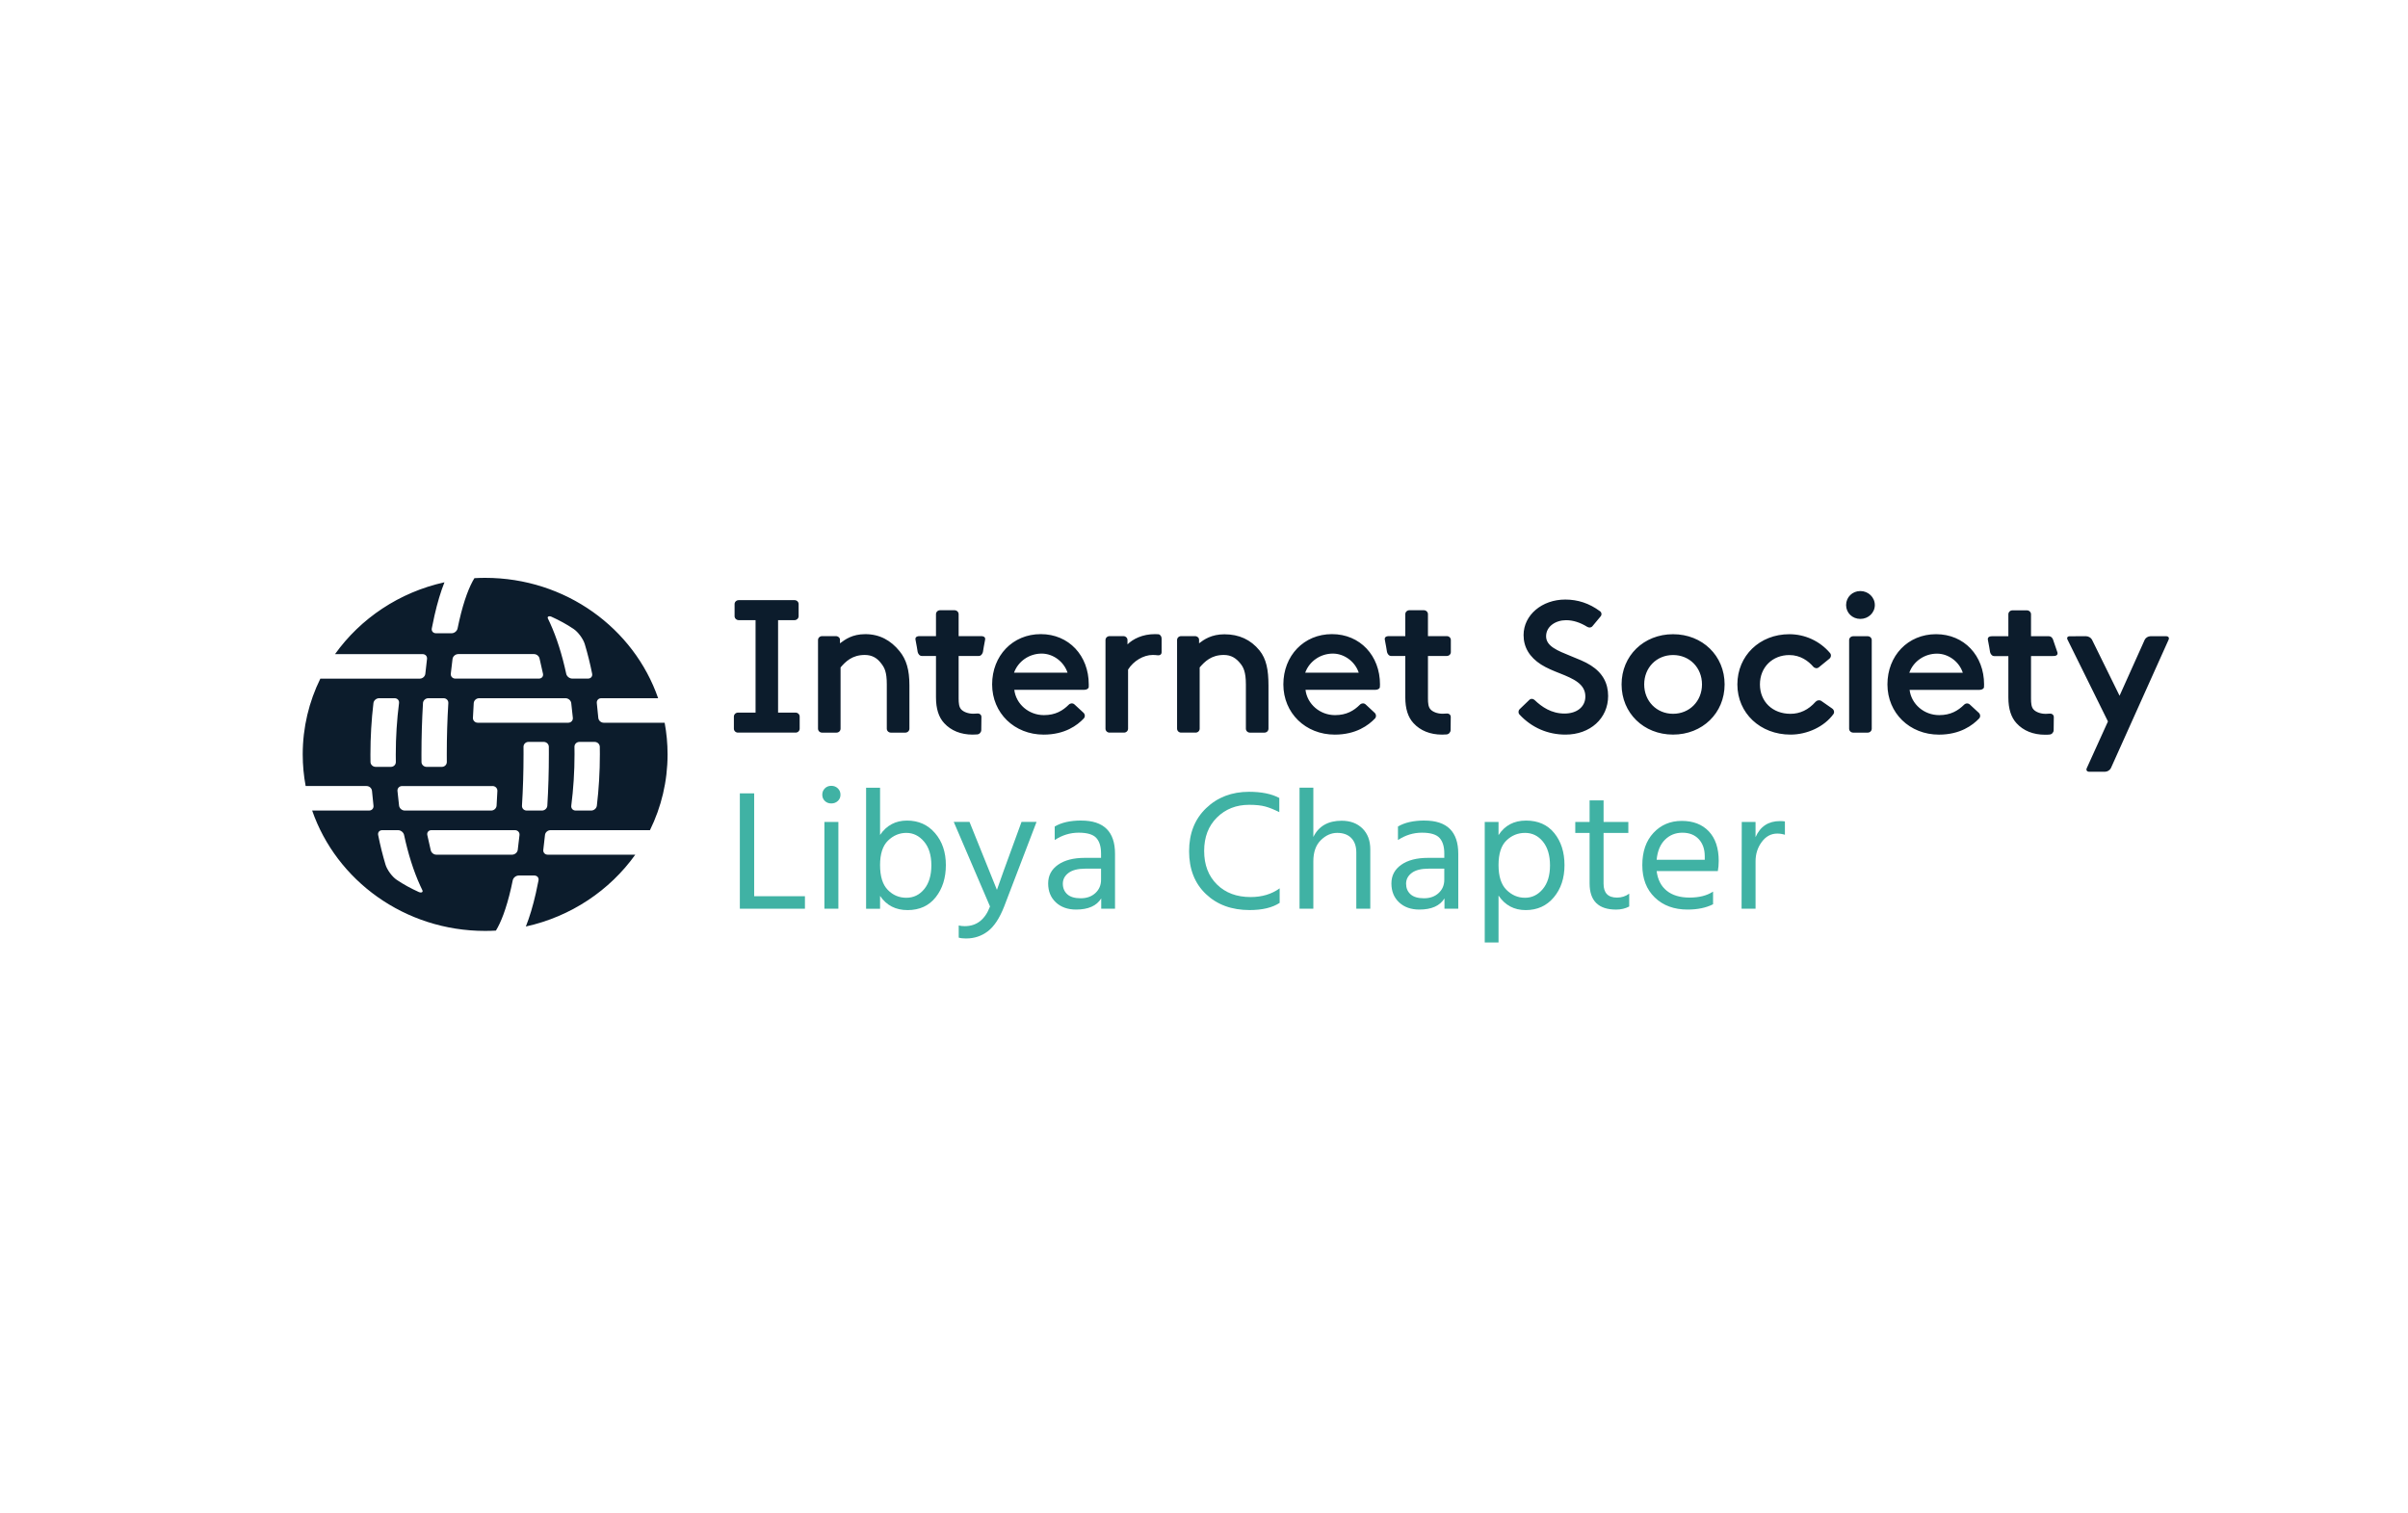 <svg width="350" height="220" viewBox="0 0 350 220" fill="none" xmlns="http://www.w3.org/2000/svg">
<path d="M79.211 121.388C79.25 120.997 79.611 120.678 80.017 120.678H94.471C96.113 117.339 97.031 113.605 97.031 109.662C97.031 108.092 96.884 106.555 96.606 105.062H87.753C87.347 105.062 86.994 104.743 86.962 104.352C86.902 103.629 86.829 102.913 86.745 102.206C86.698 101.815 86.986 101.498 87.392 101.498H95.66C92.137 91.329 82.212 84 70.516 84C69.99 84 69.47 84.017 68.954 84.046C68.255 85.185 67.462 87.115 66.75 90.233C66.668 90.598 66.587 90.972 66.508 91.354C66.43 91.741 66.041 92.055 65.635 92.055H63.367C62.961 92.055 62.686 91.739 62.76 91.354C62.884 90.702 63.016 90.072 63.155 89.466C63.579 87.607 64.061 86.002 64.601 84.646C58.039 86.093 52.405 89.895 48.696 95.086H61.422C61.828 95.086 62.117 95.403 62.066 95.792C61.977 96.493 61.897 97.209 61.822 97.94C61.783 98.332 61.424 98.651 61.016 98.651H46.561C44.92 101.986 44 105.72 44 109.662C44 111.233 44.147 112.77 44.426 114.262H53.278C53.684 114.262 54.038 114.581 54.069 114.973C54.13 115.696 54.202 116.412 54.287 117.119C54.334 117.51 54.045 117.827 53.639 117.827H45.372C48.896 127.998 58.822 135.325 70.518 135.325C71.042 135.325 71.564 135.308 72.08 135.279C72.778 134.14 73.571 132.21 74.284 129.093C74.366 128.729 74.446 128.355 74.525 127.973C74.603 127.587 74.992 127.272 75.398 127.272H77.667C78.073 127.272 78.347 127.587 78.273 127.975C78.149 128.626 78.018 129.257 77.879 129.863C77.455 131.722 76.972 133.327 76.432 134.683C82.995 133.236 88.629 129.433 92.337 124.243H79.611C79.205 124.243 78.919 123.926 78.968 123.536C79.056 122.836 79.138 122.12 79.213 121.388H79.211ZM69.446 105.062C69.04 105.062 68.722 104.743 68.74 104.35C68.771 103.627 68.81 102.913 68.856 102.21C68.881 101.817 69.234 101.498 69.641 101.498H82.196C82.602 101.498 82.977 101.813 83.028 102.204C83.118 102.911 83.197 103.627 83.263 104.35C83.299 104.742 82.993 105.061 82.586 105.061H69.448L69.446 105.062ZM87.18 108.559C87.186 108.914 87.19 109.271 87.19 109.628C87.19 112.196 87.041 114.709 86.752 117.119C86.705 117.51 86.334 117.827 85.926 117.827H83.675C83.269 117.827 82.985 117.512 83.034 117.121C83.344 114.707 83.507 112.183 83.507 109.63C83.507 109.273 83.503 108.918 83.497 108.561C83.489 108.168 83.809 107.849 84.217 107.849H86.429C86.835 107.849 87.174 108.168 87.18 108.561V108.559ZM80.167 89.658C81.277 90.163 82.357 90.742 83.371 91.428C84.038 91.878 84.769 92.877 84.996 93.631C85.41 95.002 85.769 96.444 86.068 97.944C86.144 98.332 85.873 98.645 85.465 98.645H83.181C82.775 98.645 82.382 98.332 82.3 97.946C81.711 95.206 80.92 92.697 79.947 90.566C79.851 90.355 79.751 90.14 79.645 89.926C79.486 89.608 79.829 89.502 80.165 89.656L80.167 89.658ZM65.521 97.937C65.598 97.204 65.684 96.487 65.776 95.788C65.828 95.397 66.202 95.082 66.611 95.082H77.61C77.992 95.082 78.342 95.363 78.422 95.722L78.924 97.946C79.001 98.334 78.73 98.647 78.322 98.647H66.187C65.781 98.647 65.48 98.33 65.523 97.937H65.521ZM61.477 102.21C61.501 101.817 61.852 101.498 62.258 101.498H64.475C64.882 101.498 65.19 101.817 65.164 102.21C65.015 104.607 64.939 107.119 64.939 109.697C64.939 110.054 64.939 110.411 64.945 110.766C64.948 111.159 64.623 111.478 64.216 111.478H62.007C61.601 111.478 61.265 111.159 61.263 110.766C61.261 110.411 61.259 110.054 61.259 109.697C61.259 107.129 61.334 104.616 61.481 102.21H61.477ZM71.587 114.262C71.993 114.262 72.311 114.581 72.294 114.975C72.262 115.698 72.223 116.412 72.178 117.115C72.152 117.508 71.799 117.827 71.393 117.827H58.838C58.431 117.827 58.056 117.512 58.005 117.121C57.915 116.414 57.837 115.698 57.772 114.975C57.737 114.583 58.043 114.264 58.449 114.264H71.587V114.262ZM53.851 110.766C53.845 110.411 53.841 110.054 53.841 109.697C53.841 107.129 53.99 104.618 54.279 102.206C54.326 101.815 54.697 101.498 55.105 101.498H57.356C57.762 101.498 58.047 101.813 57.998 102.204C57.688 104.618 57.525 107.14 57.525 109.695C57.525 110.052 57.529 110.409 57.535 110.764C57.542 111.157 57.222 111.476 56.814 111.476H54.603C54.197 111.476 53.857 111.157 53.849 110.764L53.851 110.766ZM60.865 129.667C59.754 129.162 58.675 128.583 57.66 127.897C56.993 127.447 56.263 126.448 56.035 125.692C55.621 124.321 55.262 122.879 54.964 121.379C54.887 120.991 55.158 120.678 55.566 120.678H57.85C58.257 120.678 58.649 120.991 58.732 121.377C59.32 124.117 60.111 126.626 61.084 128.757C61.181 128.968 61.281 129.183 61.387 129.397C61.546 129.715 61.204 129.821 60.867 129.667H60.865ZM75.257 123.536C75.206 123.928 74.831 124.243 74.423 124.243H63.424C63.041 124.243 62.692 123.962 62.609 123.603L62.107 121.379C62.03 120.991 62.301 120.678 62.709 120.678H74.845C75.251 120.678 75.551 120.995 75.51 121.386C75.433 122.12 75.347 122.836 75.255 123.534L75.257 123.536ZM78.773 117.827H76.558C76.152 117.827 75.844 117.508 75.869 117.115C76.018 114.718 76.095 112.206 76.095 109.628C76.095 109.271 76.095 108.914 76.091 108.559C76.087 108.166 76.413 107.847 76.819 107.847H79.028C79.435 107.847 79.77 108.166 79.772 108.559C79.776 108.914 79.776 109.271 79.776 109.628C79.776 112.196 79.702 114.709 79.554 117.115C79.531 117.508 79.18 117.827 78.773 117.827ZM141.381 106.789C139.658 106.789 138.232 106.208 137.239 105.125C136.44 104.263 136.044 103.036 136.044 101.361V95.356H133.979C133.651 95.356 133.453 95.04 133.386 94.79C133.386 94.79 133.159 93.376 133.076 93.04C132.992 92.704 133.159 92.471 133.669 92.471H136.044V89.28C136.044 88.963 136.308 88.706 136.638 88.706H138.738C139.066 88.706 139.336 88.963 139.336 89.28V92.471H142.582C143.092 92.471 143.259 92.704 143.175 93.04C143.092 93.376 142.865 94.79 142.865 94.79C142.798 95.04 142.6 95.356 142.272 95.356H139.336V101.511C139.336 102.217 139.389 102.763 139.695 103.106C140.025 103.49 140.734 103.752 141.466 103.752C141.638 103.752 141.85 103.739 142.066 103.722C142.394 103.699 142.655 103.913 142.649 104.221L142.627 106.137C142.623 106.447 142.356 106.745 142.029 106.76C141.813 106.783 141.587 106.787 141.381 106.787V106.789ZM122.175 105.923V97.021C122.903 96.178 123.851 95.209 125.692 95.209C126.765 95.209 127.501 95.656 128.102 96.467C128.559 97.069 128.895 97.659 128.895 99.49V105.925C128.895 106.248 129.163 106.5 129.489 106.5H131.585C131.913 106.5 132.183 106.248 132.183 105.925V99.633C132.183 97.371 131.746 95.883 130.755 94.666C129.483 93.09 127.854 92.184 125.776 92.184C123.857 92.184 122.835 92.966 122.089 93.517V92.993C122.089 92.704 121.82 92.472 121.5 92.472H119.493C119.159 92.472 118.898 92.723 118.898 93.042V105.925C118.898 106.248 119.159 106.5 119.493 106.5H121.583C121.912 106.5 122.175 106.248 122.175 105.925V105.923ZM107.263 106.498H115.637C115.97 106.498 116.231 106.246 116.231 105.923V104.17C116.231 103.849 115.968 103.591 115.637 103.591H113.093V90.148H115.493C115.813 90.148 116.08 89.889 116.08 89.572V87.816C116.08 87.493 115.815 87.242 115.493 87.242H107.375C107.041 87.242 106.771 87.493 106.771 87.816V89.572C106.771 89.889 107.041 90.148 107.375 90.148H109.82V103.591H107.263C106.937 103.591 106.669 103.849 106.669 104.17V105.923C106.669 106.246 106.936 106.498 107.263 106.498ZM161.278 106.498H163.37C163.699 106.498 163.964 106.246 163.964 105.923V97.335C164.741 96.083 166.201 95.209 167.542 95.209C167.781 95.209 168.026 95.226 168.268 95.255C168.586 95.3 168.839 95.133 168.839 94.812V92.818C168.839 92.501 168.625 92.214 168.354 92.199C168.176 92.191 168.005 92.182 167.865 92.182C166.054 92.182 164.681 92.885 163.878 93.671V93.042C163.878 92.723 163.609 92.472 163.283 92.472H161.28C160.946 92.472 160.681 92.723 160.681 93.042V105.925C160.681 106.248 160.946 106.5 161.28 106.5L161.278 106.498ZM210.288 95.356C210.622 95.356 210.879 95.105 210.879 94.79V93.04C210.879 92.721 210.624 92.471 210.288 92.471H207.551V89.28C207.551 88.963 207.28 88.706 206.952 88.706H204.852C204.523 88.706 204.258 88.963 204.258 89.28V92.471H201.883C201.375 92.471 201.206 92.704 201.291 93.04C201.375 93.376 201.601 94.79 201.601 94.79C201.667 95.04 201.866 95.356 202.193 95.356H204.258V101.361C204.258 103.036 204.654 104.263 205.453 105.125C206.448 106.21 207.873 106.789 209.597 106.789C209.804 106.789 210.029 106.783 210.245 106.762C210.573 106.747 210.84 106.449 210.844 106.139L210.865 104.223C210.871 103.913 210.61 103.699 210.282 103.724C210.066 103.741 209.855 103.754 209.682 103.754C208.95 103.754 208.241 103.492 207.912 103.108C207.604 102.766 207.553 102.219 207.553 101.513V95.357H210.29L210.288 95.356ZM200.58 99.49C200.58 99.551 200.571 99.712 200.561 99.887C200.545 100.104 200.266 100.275 199.933 100.275H189.752C190.001 102.356 191.852 103.955 194.042 103.955C195.727 103.955 196.789 103.304 197.666 102.434C197.896 102.204 198.259 102.181 198.5 102.405L199.797 103.61C200.043 103.832 200.062 104.21 199.854 104.441C198.916 105.421 197.107 106.789 194.01 106.789C189.75 106.789 186.534 103.651 186.534 99.488C186.534 95.325 189.507 92.18 193.598 92.18C197.69 92.18 200.58 95.319 200.58 99.488V99.49ZM197.49 97.783C196.964 96.184 195.404 95.01 193.732 95.01C191.912 95.01 190.305 96.138 189.711 97.783H197.49ZM177.991 92.203C176.078 92.203 175.003 92.964 174.282 93.515V92.991C174.282 92.702 174.018 92.471 173.682 92.471H171.68C171.349 92.471 171.086 92.721 171.086 93.04V105.923C171.086 106.246 171.349 106.498 171.68 106.498H173.776C174.11 106.498 174.371 106.246 174.371 105.923V97.021C175.107 96.178 176.041 95.209 177.881 95.209C178.945 95.209 179.669 95.673 180.301 96.467C180.717 96.985 181.088 97.659 181.088 99.49V105.925C181.088 106.248 181.353 106.5 181.677 106.5H183.782C184.116 106.5 184.371 106.248 184.371 105.925V99.633C184.371 97.371 184.061 95.781 183.07 94.556C181.792 92.978 180.079 92.205 177.991 92.205V92.203ZM158.252 99.49C158.252 99.551 158.246 99.712 158.246 99.887C158.222 100.104 157.936 100.275 157.61 100.275H147.427C147.678 102.356 149.529 103.955 151.729 103.955C153.413 103.955 154.476 103.304 155.349 102.434C155.571 102.204 155.942 102.181 156.178 102.405L157.484 103.61C157.72 103.832 157.747 104.21 157.522 104.441C156.599 105.421 154.794 106.789 151.697 106.789C147.433 106.789 144.205 103.651 144.205 99.488C144.205 95.325 147.184 92.18 151.275 92.18C155.367 92.18 158.25 95.319 158.25 99.488L158.252 99.49ZM155.165 97.783C154.635 96.184 153.081 95.01 151.405 95.01C149.582 95.01 147.981 96.138 147.39 97.783H155.165ZM250.67 99.49C250.67 103.655 247.446 106.785 243.176 106.785C238.906 106.785 235.695 103.653 235.695 99.49C235.695 95.327 238.913 92.193 243.176 92.193C247.438 92.193 250.67 95.323 250.67 99.49ZM247.383 99.49C247.383 97.059 245.584 95.219 243.176 95.219C240.768 95.219 238.982 97.061 238.982 99.49C238.982 101.919 240.788 103.762 243.176 103.762C245.564 103.762 247.383 101.927 247.383 99.49ZM231.225 96.727C230.391 96.182 229.284 95.768 228.301 95.363C226.403 94.588 224.723 93.95 224.723 92.493C224.723 91.037 226.134 90.155 227.626 90.155C228.658 90.155 229.69 90.495 230.683 91.111C230.938 91.268 231.254 91.268 231.452 91.037L232.648 89.603C232.84 89.377 232.805 89.033 232.563 88.856C230.995 87.69 229.31 87.155 227.51 87.155C224.113 87.155 221.45 89.417 221.45 92.319C221.45 94.083 222.306 95.519 223.999 96.603C224.833 97.129 225.803 97.521 226.743 97.889C228.713 98.675 230.43 99.424 230.43 101.249C230.43 102.744 229.209 103.727 227.4 103.727C225.491 103.727 224.103 102.766 223.05 101.758C222.832 101.555 222.524 101.522 222.3 101.727L220.889 103.083C220.669 103.287 220.65 103.642 220.852 103.862C222.651 105.805 225.006 106.787 227.545 106.787C231.133 106.787 233.739 104.432 233.739 101.171C233.739 99.325 232.958 97.836 231.227 96.727H231.225ZM266.316 103.002L264.74 101.904C264.479 101.722 264.124 101.775 263.895 102.012C262.853 103.19 261.618 103.765 260.246 103.765C257.638 103.765 255.804 101.999 255.804 99.49C255.804 96.981 257.638 95.223 260.074 95.223C261.701 95.223 262.858 96.104 263.557 96.917C263.769 97.158 264.122 97.209 264.364 97.006L265.898 95.756C266.151 95.551 266.204 95.177 265.996 94.934C264.505 93.169 262.327 92.193 260.074 92.193C255.766 92.193 252.525 95.323 252.525 99.492C252.525 103.661 255.845 106.787 260.246 106.787C262.676 106.787 265.137 105.649 266.477 103.818C266.671 103.558 266.577 103.188 266.316 103.004V103.002ZM298.423 93.016C298.362 92.803 298.171 92.486 297.767 92.486H295.206V89.297C295.206 88.98 294.935 88.723 294.608 88.723H292.508C292.178 88.723 291.913 88.98 291.913 89.297V92.488H289.539C289.031 92.488 288.862 92.721 288.946 93.057C289.031 93.394 289.256 94.807 289.256 94.807C289.323 95.057 289.521 95.373 289.849 95.373H291.913V101.378C291.913 103.053 292.31 104.28 293.107 105.142C294.102 106.227 295.526 106.806 297.251 106.806C297.455 106.806 297.683 106.802 297.899 106.779C298.226 106.764 298.493 106.466 298.497 106.156L298.519 104.238C298.525 103.931 298.264 103.714 297.936 103.739C297.72 103.756 297.508 103.769 297.335 103.769C296.604 103.769 295.895 103.507 295.565 103.123C295.257 102.782 295.206 102.235 295.206 101.528V95.373L298.495 95.363C298.797 95.363 299.153 95.245 299.043 94.833L298.421 93.018L298.423 93.016ZM271.467 92.486H269.372C269.034 92.486 268.769 92.735 268.769 93.048V105.93C268.769 106.25 269.034 106.5 269.372 106.5H271.467C271.793 106.5 272.056 106.25 272.056 105.93V93.048C272.056 92.735 271.793 92.486 271.467 92.486ZM270.398 85.918C269.236 85.918 268.328 86.813 268.328 87.952C268.328 89.092 269.236 89.969 270.398 89.969C271.56 89.969 272.504 89.08 272.504 87.952C272.504 86.824 271.556 85.918 270.398 85.918ZM288.381 99.49C288.381 99.557 288.381 99.707 288.371 99.887C288.362 100.104 288.073 100.282 287.741 100.282H277.557C277.814 102.366 279.658 103.955 281.858 103.955C283.54 103.955 284.602 103.3 285.479 102.442C285.708 102.21 286.071 102.193 286.309 102.411L287.612 103.615C287.855 103.834 287.881 104.217 287.663 104.443C286.725 105.423 284.921 106.791 281.827 106.791C277.559 106.791 274.336 103.653 274.336 99.488C274.336 95.323 277.313 92.189 281.403 92.189C285.493 92.189 288.383 95.319 288.383 99.488L288.381 99.49ZM285.29 97.79C284.772 96.186 283.206 95.019 281.54 95.019C279.717 95.019 278.1 96.142 277.517 97.79H285.292H285.29ZM314.846 92.486H312.562C312.226 92.486 311.861 92.714 311.73 93.001L308.076 101.137L304.07 92.991C303.937 92.714 303.55 92.486 303.223 92.486L300.819 92.49C300.516 92.49 300.375 92.704 300.507 92.968L306.388 104.874L303.311 111.66C303.172 111.949 303.334 112.185 303.66 112.185H305.976C306.306 112.185 306.678 111.949 306.816 111.66L315.199 93.001C315.338 92.712 315.179 92.486 314.846 92.486Z" fill="#0C1C2C"/>
<path d="M109.618 130.28H116.996V132.096H107.536V115.328H109.618V130.28Z" fill="#40B2A4"/>
<path d="M119.889 116.433C119.64 116.194 119.516 115.89 119.516 115.525C119.516 115.161 119.64 114.853 119.889 114.604C120.138 114.355 120.45 114.232 120.827 114.232C121.204 114.232 121.522 114.355 121.779 114.604C122.036 114.853 122.163 115.161 122.163 115.525C122.163 115.89 122.036 116.194 121.779 116.433C121.522 116.674 121.204 116.794 120.827 116.794C120.45 116.794 120.136 116.674 119.889 116.433ZM119.826 132.096V119.481H121.857V132.096H119.826Z" fill="#40B2A4"/>
<path d="M127.917 114.505V121.373C128.859 119.979 130.166 119.284 131.838 119.284C133.51 119.284 134.868 119.894 135.912 121.113C136.958 122.332 137.48 123.878 137.48 125.753C137.48 127.627 136.987 129.187 136.002 130.431C135.017 131.675 133.653 132.297 131.915 132.297C130.176 132.297 128.844 131.61 127.917 130.233V132.1H125.886V114.509H127.917V114.505ZM127.917 125.764C127.917 127.397 128.29 128.596 129.036 129.359C129.782 130.123 130.68 130.505 131.734 130.505C132.788 130.505 133.657 130.081 134.344 129.236C135.029 128.391 135.372 127.238 135.372 125.777C135.372 124.317 135.017 123.17 134.305 122.332C133.594 121.495 132.737 121.075 131.734 121.075C130.731 121.075 129.844 121.447 129.073 122.195C128.302 122.942 127.915 124.133 127.915 125.766L127.917 125.764Z" fill="#40B2A4"/>
<path d="M140.428 136.425C139.982 136.425 139.621 136.383 139.349 136.299V134.533C139.606 134.599 139.896 134.632 140.222 134.632C141.953 134.632 143.177 133.678 143.897 131.77L138.628 119.48H140.917L144.902 129.357C145.04 128.894 146.231 125.601 148.476 119.48H150.66L145.956 131.77C145.287 133.477 144.494 134.681 143.578 135.378C142.661 136.075 141.611 136.423 140.428 136.423V136.425Z" fill="#40B2A4"/>
<path d="M157.157 119.282C160.43 119.282 162.067 120.891 162.067 124.108V132.094H160.061V130.601C159.392 131.68 158.175 132.22 156.411 132.22C155.195 132.22 154.213 131.872 153.468 131.175C152.722 130.478 152.349 129.563 152.349 128.425C152.349 127.287 152.824 126.385 153.776 125.713C154.728 125.041 156.025 124.704 157.671 124.704H160.036V124.057C160.036 123.062 159.804 122.311 159.341 121.804C158.878 121.299 158.026 121.045 156.784 121.045C155.542 121.045 154.38 121.402 153.301 122.114V120.148C154.278 119.567 155.564 119.278 157.157 119.278V119.282ZM160.036 126.273H157.773C156.676 126.273 155.854 126.48 155.304 126.896C154.755 127.31 154.482 127.832 154.482 128.463C154.482 129.093 154.696 129.604 155.126 129.994C155.554 130.383 156.205 130.579 157.08 130.579C157.956 130.579 158.666 130.326 159.214 129.819C159.761 129.314 160.036 128.67 160.036 127.891V126.273Z" fill="#40B2A4"/>
<path d="M181.553 116.993C179.685 116.993 178.128 117.607 176.886 118.834C175.644 120.061 175.022 121.683 175.022 123.698C175.022 125.713 175.638 127.335 176.873 128.562C178.107 129.789 179.744 130.402 181.782 130.402C183.427 130.402 184.832 129.979 185.998 129.133V131.247C184.934 131.944 183.478 132.292 181.627 132.292C179.021 132.292 176.906 131.517 175.277 129.965C173.648 128.414 172.834 126.341 172.834 123.745C172.834 121.149 173.66 119.06 175.314 117.476C176.969 115.892 179.047 115.1 181.549 115.1C183.348 115.1 184.814 115.398 185.945 115.996V118.061C185.191 117.679 184.514 117.406 183.914 117.24C183.313 117.075 182.526 116.992 181.549 116.992L181.553 116.993Z" fill="#40B2A4"/>
<path d="M190.892 114.506V121.671C191.663 120.095 193.035 119.307 195.005 119.307C196.255 119.307 197.262 119.679 198.025 120.425C198.786 121.172 199.169 122.184 199.169 123.46V132.094H197.138V123.933C197.138 123.022 196.893 122.315 196.406 121.819C195.917 121.322 195.236 121.073 194.361 121.073C193.486 121.073 192.691 121.43 191.971 122.142C191.251 122.856 190.892 123.876 190.892 125.202V132.094H188.886V114.504H190.892V114.506Z" fill="#40B2A4"/>
<path d="M207.048 119.282C210.321 119.282 211.958 120.891 211.958 124.108V132.094H209.952V130.601C209.283 131.68 208.067 132.22 206.302 132.22C205.086 132.22 204.104 131.872 203.359 131.175C202.613 130.478 202.24 129.563 202.24 128.425C202.24 127.287 202.715 126.385 203.667 125.713C204.619 125.041 205.916 124.704 207.562 124.704H209.927V124.057C209.927 123.062 209.695 122.311 209.232 121.804C208.769 121.299 207.917 121.045 206.675 121.045C205.433 121.045 204.271 121.402 203.192 122.114V120.148C204.169 119.567 205.455 119.278 207.048 119.278V119.282ZM209.927 126.273H207.664C206.567 126.273 205.745 126.48 205.196 126.896C204.646 127.31 204.373 127.832 204.373 128.463C204.373 129.093 204.587 129.604 205.015 129.994C205.443 130.383 206.094 130.579 206.97 130.579C207.845 130.579 208.555 130.326 209.103 129.819C209.65 129.314 209.925 128.67 209.925 127.891V126.273H209.927Z" fill="#40B2A4"/>
<path d="M217.81 119.481V121.398C218.719 119.989 220.051 119.284 221.808 119.284C223.564 119.284 224.936 119.894 225.921 121.113C226.906 122.332 227.398 123.884 227.398 125.766C227.398 127.648 226.88 129.207 225.844 130.444C224.806 131.68 223.444 132.297 221.757 132.297C220.069 132.297 218.752 131.593 217.81 130.184V137H215.805V119.485H217.81V119.481ZM217.81 125.751C217.81 127.394 218.195 128.596 218.966 129.359C219.737 130.123 220.632 130.505 221.653 130.505C222.673 130.505 223.533 130.085 224.237 129.247C224.94 128.41 225.291 127.261 225.291 125.802C225.291 124.344 224.947 123.189 224.263 122.344C223.578 121.498 222.71 121.075 221.666 121.075C220.622 121.075 219.716 121.443 218.954 122.182C218.191 122.921 217.81 124.11 217.81 125.753V125.751Z" fill="#40B2A4"/>
<path d="M233.076 121.075V128.465C233.076 129.808 233.727 130.48 235.03 130.48C235.699 130.48 236.29 130.29 236.804 129.908V131.775C236.239 132.073 235.605 132.223 234.903 132.223C232.332 132.223 231.046 130.955 231.046 128.417V121.077H228.964V119.485H231.046V116.35H233.078V119.485H236.677V121.077H233.078L233.076 121.075Z" fill="#40B2A4"/>
<path d="M245.29 132.22C243.32 132.22 241.73 131.635 240.521 130.465C239.312 129.295 238.708 127.728 238.708 125.762C238.708 123.797 239.248 122.233 240.327 121.073C241.406 119.913 242.778 119.331 244.44 119.331C246.102 119.331 247.413 119.839 248.373 120.849C249.332 121.861 249.813 123.295 249.813 125.153C249.813 125.684 249.77 126.172 249.686 126.621H240.79C240.945 127.865 241.432 128.818 242.256 129.483C243.078 130.146 244.189 130.478 245.584 130.478C246.979 130.478 248.116 130.187 248.991 129.608V131.449C247.98 131.963 246.746 132.22 245.29 132.22ZM247.784 124.98V124.482C247.784 123.438 247.492 122.604 246.911 121.981C246.328 121.36 245.535 121.048 244.532 121.048C243.53 121.048 242.686 121.388 242.001 122.068C241.316 122.748 240.912 123.719 240.792 124.98H247.784Z" fill="#40B2A4"/>
<path d="M255.166 119.481V121.696C255.851 120.137 257.034 119.358 258.714 119.358C259.022 119.358 259.261 119.375 259.434 119.407V121.348C259.075 121.233 258.706 121.174 258.329 121.174C257.421 121.174 256.667 121.58 256.067 122.393C255.466 123.206 255.168 124.142 255.168 125.204V132.096H253.137L253.162 119.481H255.168H255.166Z" fill="#40B2A4"/>
</svg>
